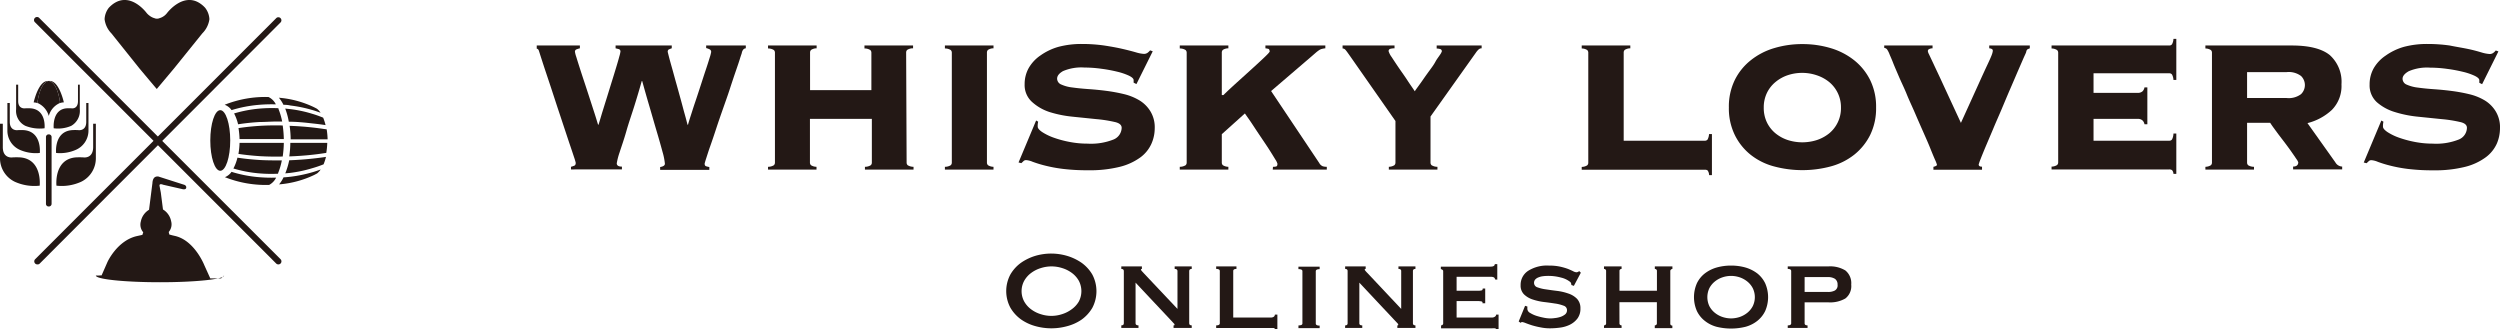 <svg xmlns="http://www.w3.org/2000/svg" viewBox="0 0 426.42 56.19"><defs><style>.cls-1{fill:#231815;}</style></defs><title>アセット 1</title><g id="レイヤー_2" data-name="レイヤー 2"><g id="レイヤー_1-2" data-name="レイヤー 1"><path class="cls-1" d="M34.51,5.69a4.23,4.23,0,0,0,1.21-2.42A3.45,3.45,0,0,0,35,1.34a4.65,4.65,0,0,0-.68-.62c-3-2.25-5.81,1.48-5.81,1.48a2.75,2.75,0,0,1-.42.44,2.5,2.5,0,0,1-.95.48.66.66,0,0,1-.31.06h-.11a.66.66,0,0,1-.31-.06,2.5,2.5,0,0,1-.95-.48A2.75,2.75,0,0,1,25,2.2S22.27-1.53,19.23.72a5.23,5.23,0,0,0-.68.62,3.43,3.43,0,0,0-.71,1.93A4.18,4.18,0,0,0,19,5.69l4.8,6c1.49,1.78,2.74,3.26,2.94,3.49l2.93-3.49Z"/><path class="cls-1" d="M47.48,45.1a.53.53,0,0,1-.37-.15L6,3.83a.52.52,0,1,1,.73-.73L47.85,44.21a.52.52,0,0,1-.37.89Z"/><path class="cls-1" d="M6.37,45.1A.52.52,0,0,1,6,44.21L47.11,3.1a.51.51,0,0,1,.74,0,.52.52,0,0,1,0,.73L6.73,45A.51.51,0,0,1,6.37,45.1Z"/><path class="cls-1" d="M37.71,47.49h0v0h0v0h0v0h0l0,0h0l0,0h0l0,0h0l0,0h-.06l0,0h0l0,0h0l-.06,0h0l-.09,0h0l-.07,0h0l-.06,0H36.6l-.06,0h-.3l-.07,0h-.3l-1-2.21S33.21,41,29.83,40.24l-.43-.1L28.88,40h0l-.1-.43a2,2,0,0,0,.41-1.84,3,3,0,0,0-1.39-2l-.37-2.88-.22-1.14h0V31.7c-.07-.49.62-.19.62-.19l3.16.72s.78.26.78-.28c0-.39-.47-.47-.47-.47l-4.18-1.34a.78.78,0,0,0-.52,0C26,30.3,26,31.23,26,31.23l-.05.38-.53,4.17a3,3,0,0,0-1.4,2,2,2,0,0,0,.41,1.84l-.14.44-.9.2c-3.39.74-5.06,4.43-5.06,4.43l-1,2.28H17L17,47h-.26l-.06,0h0l-.07,0h0l-.09,0h0l-.06,0h0l0,0h0l0,0h-.06l0,0h-.05l0,0h0v0h0l0,0h0v0h0v0h0v0h0v0c0,.63,4.89,1.14,10.94,1.14s10.93-.51,10.93-1.14Z"/><path class="cls-1" d="M7.6,21.88s.35-3.16-2.34-3.4a7.6,7.6,0,0,0-1,0s-1.16.16-1.16-1.24c0-1.21,0-2.8,0-2.8H2.75v4.18a2.84,2.84,0,0,0,1.59,2.85A6.68,6.68,0,0,0,7.6,21.88Z"/><path class="cls-1" d="M6.79,26.09s.39-3.61-2.67-3.89A7.74,7.74,0,0,0,3,22.2s-1.32.19-1.33-1.42c0-1.38,0-3.21,0-3.21H1.26v4.79a3.58,3.58,0,0,0,2.06,3.17A6.76,6.76,0,0,0,6.79,26.09Z"/><path class="cls-1" d="M6.77,31.67s.48-4.47-3.27-4.82a11.68,11.68,0,0,0-1.4,0S.48,27.09.48,25.1c0-1.71,0-4,0-4H0v5.92A4.44,4.44,0,0,0,2.52,31,8.13,8.13,0,0,0,6.77,31.67Z"/><path class="cls-1" d="M9.16,21.88s-.32-3.16,2.15-3.4a6.43,6.43,0,0,1,.93,0s1.06.16,1.06-1.24c0-1.21,0-2.8,0-2.8h.31v4.18a2.93,2.93,0,0,1-1.47,2.85A5.65,5.65,0,0,1,9.16,21.88Z"/><path class="cls-1" d="M9.57,26.09s-.39-3.61,2.67-3.89a7.89,7.89,0,0,1,1.15,0s1.32.19,1.32-1.42c0-1.38,0-3.21,0-3.21h.38v4.79A3.58,3.58,0,0,1,13,25.53,6.74,6.74,0,0,1,9.57,26.09Z"/><path class="cls-1" d="M9.63,31.67s-.48-4.47,3.25-4.82a11.5,11.5,0,0,1,1.39,0s1.61.24,1.62-1.75c0-1.71,0-4,0-4h.46v5.92A4.45,4.45,0,0,1,13.85,31,8,8,0,0,1,9.63,31.67Z"/><path class="cls-1" d="M8.32,13.81H8.15c-1.62,0-2.41,3.66-2.41,3.66a2.35,2.35,0,0,1,.78.16l-.13-.16S6.79,14.05,8.32,13.81Z"/><path class="cls-1" d="M10.24,17.46l-.13.16a2.4,2.4,0,0,1,.78-.16s-.79-3.66-2.4-3.66H8.32C9.85,14.05,10.24,17.46,10.24,17.46Z"/><path class="cls-1" d="M10.11,17.62l.13-.16s-.39-3.41-1.92-3.65c-1.53.24-1.93,3.65-1.93,3.65l.13.16a3.4,3.4,0,0,1,1.8,2.16A3.35,3.35,0,0,1,10.11,17.62Z"/><path class="cls-1" d="M8.32,35.22a.45.45,0,0,1-.48-.43V23.34a.45.45,0,0,1,.48-.42.46.46,0,0,1,.48.42V34.79A.46.46,0,0,1,8.32,35.22Z"/><polygon class="cls-1" points="39.63 19.18 39.63 19.18 39.63 19.18 39.63 19.18"/><ellipse class="cls-1" cx="37.57" cy="23.96" rx="1.7" ry="5.17"/><path class="cls-1" d="M39.5,18.78a22.44,22.44,0,0,1,4.55-.89,25.73,25.73,0,0,1,3-.09,2.66,2.66,0,0,0-1.25-1.25,18.58,18.58,0,0,0-7.48,1.32A2.51,2.51,0,0,1,39.5,18.78Z"/><path class="cls-1" d="M49.57,18a22.7,22.7,0,0,1,3.75.78c.45.13.91.29,1.36.45a2.85,2.85,0,0,0-.63-.69l-.48-.25a17,17,0,0,0-6-1.62,6,6,0,0,1,.78,1.21C48.77,17.87,49.18,17.91,49.57,18Z"/><path class="cls-1" d="M48.66,29.57l.83-.08a21.92,21.92,0,0,0,3.7-.78,19.57,19.57,0,0,0,2-.68,8.23,8.23,0,0,0,.41-1.27c-.76.12-1.52.21-2.27.29-1.33.15-2.68.24-4,.29A12.85,12.85,0,0,1,48.66,29.57Z"/><path class="cls-1" d="M47.43,29.63l0-.09a11.22,11.22,0,0,0,.64-2.18c-1.29,0-2.57,0-3.77-.07-1.79-.11-3.11-.29-3.8-.4a7.84,7.84,0,0,1-.69,1.85,21.73,21.73,0,0,0,4.27.82A24.39,24.39,0,0,0,47.43,29.63Z"/><path class="cls-1" d="M44.05,30.21a21.53,21.53,0,0,1-4.56-.9,2.48,2.48,0,0,1-1.13.91,18.93,18.93,0,0,0,7.55,1.32A2.8,2.8,0,0,0,47.1,30.3,25.9,25.9,0,0,1,44.05,30.21Z"/><path class="cls-1" d="M48.36,30.25a5.27,5.27,0,0,1-.76,1.2,17,17,0,0,0,6-1.61l.49-.26a2.89,2.89,0,0,0,.61-.67q-.68.25-1.35.45a23.78,23.78,0,0,1-3.75.78C49.18,30.19,48.77,30.23,48.36,30.25Z"/><path class="cls-1" d="M53.23,26.4c.68-.07,1.36-.16,2-.26l.42-.06a11.79,11.79,0,0,0,.17-1.71h-6.3a17.29,17.29,0,0,1-.18,2.31C50.66,26.63,52,26.54,53.23,26.4Z"/><path class="cls-1" d="M40.86,24.37a12.6,12.6,0,0,1-.19,1.88c.66.1,2,.28,3.71.39,1.23.07,2.52.09,3.84.06a17.44,17.44,0,0,0,.19-2.33Z"/><path class="cls-1" d="M53.19,19.39a21.17,21.17,0,0,0-3.7-.78l-.84-.09a12.35,12.35,0,0,1,.61,2.24c1.34,0,2.69.14,4,.29.75.08,1.51.17,2.27.29a8.6,8.6,0,0,0-.41-1.27C54.49,19.81,53.84,19.58,53.19,19.39Z"/><path class="cls-1" d="M44.34,20.81c.9,0,1.84-.08,2.79-.08h1a12.09,12.09,0,0,0-.64-2.17l0-.1a24.28,24.28,0,0,0-3.3.07,21.75,21.75,0,0,0-4.26.82,7.84,7.84,0,0,1,.68,1.85A37.48,37.48,0,0,1,44.34,20.81Z"/><path class="cls-1" d="M55.26,22c-.67-.1-1.35-.19-2-.26-1.28-.14-2.57-.23-3.86-.28a17.14,17.14,0,0,1,.18,2.3h6.3a13.08,13.08,0,0,0-.16-1.7Z"/><path class="cls-1" d="M44.38,21.46c-1.76.11-3.05.29-3.7.39a14,14,0,0,1,.18,1.87h7.55a19.11,19.11,0,0,0-.19-2.32C46.9,21.37,45.61,21.39,44.38,21.46Z"/><path class="cls-1" d="M97.39,28.45a4.21,4.21,0,0,0,.57-.19c.16-.06.24-.23.24-.5a8.6,8.6,0,0,0-.26-.88c-.18-.54-.41-1.24-.71-2.12s-.62-1.86-1-3-.74-2.25-1.13-3.4L94,15c-.37-1.12-.71-2.13-1-3s-.54-1.65-.73-2.24-.29-.92-.32-1c-.08-.3-.22-.45-.4-.45V7.76h7.36v.48a3.9,3.9,0,0,0-.6.19.4.4,0,0,0-.24.42,5,5,0,0,0,.22.84c.15.49.34,1.1.58,1.85s.51,1.58.81,2.48.59,1.8.88,2.69.57,1.76.83,2.56.46,1.48.62,2h.08q.24-.77.6-2c.25-.79.51-1.64.79-2.53l.84-2.72c.29-.91.54-1.74.77-2.5s.41-1.37.54-1.87a5.18,5.18,0,0,0,.2-.86.4.4,0,0,0-.3-.42L105,8.24V7.76h9.58v.48a3.35,3.35,0,0,0-.49.19c-.13.06-.2.2-.2.42,0,0,.07.29.2.8s.31,1.16.53,1.93.45,1.65.72,2.6.52,1.88.77,2.78.46,1.73.68,2.51.37,1.38.48,1.81h.08c.08-.32.24-.84.47-1.55s.48-1.51.78-2.39.6-1.81.91-2.76.59-1.83.86-2.63.49-1.49.66-2.06a6.53,6.53,0,0,0,.27-1,.47.47,0,0,0-.27-.48,2.81,2.81,0,0,0-.58-.21V7.76h6.76v.48a.62.62,0,0,0-.46.25,1.32,1.32,0,0,0-.22.52c0,.08-.14.41-.32,1s-.43,1.31-.73,2.18-.63,1.86-1,3-.77,2.24-1.17,3.38-.79,2.26-1.15,3.36-.69,2.08-1,2.95-.53,1.59-.71,2.14-.26.85-.26.9c0,.24.09.39.26.44a3.53,3.53,0,0,0,.54.13v.48H112.6v-.48c.54-.09.81-.27.81-.57a10.74,10.74,0,0,0-.4-2c-.27-1-.6-2.18-1-3.52s-.8-2.77-1.25-4.29-.85-2.94-1.22-4.28h-.08c-.33,1.18-.73,2.54-1.21,4.08s-1,3-1.41,4.45S106,25,105.68,26a11.34,11.34,0,0,0-.48,1.85c0,.38.29.57.88.57v.48H97.39Z"/><path class="cls-1" d="M154.64,27.72a.62.62,0,0,0,.18.46,1.91,1.91,0,0,0,1,.27v.48h-8.29v-.48a1.87,1.87,0,0,0,1-.27.62.62,0,0,0,.18-.46V20.28H138.15v7.44a.62.62,0,0,0,.18.46,1.82,1.82,0,0,0,.94.27v.48H131v-.48a1.87,1.87,0,0,0,1-.27.62.62,0,0,0,.18-.46V9a.62.62,0,0,0-.18-.46,1.77,1.77,0,0,0-1-.27V7.76h8.29v.48a1.72,1.72,0,0,0-.94.27.62.62,0,0,0-.18.46v6.4h10.46V9a.62.62,0,0,0-.18-.46,1.77,1.77,0,0,0-1-.27V7.76h8.29v.48a1.8,1.8,0,0,0-1,.27.62.62,0,0,0-.18.46Z"/><path class="cls-1" d="M161.17,28.45a1.87,1.87,0,0,0,1-.27.62.62,0,0,0,.18-.46V9a.62.62,0,0,0-.18-.46,1.77,1.77,0,0,0-1-.27V7.76h8.29v.48a1.72,1.72,0,0,0-.94.27.62.62,0,0,0-.18.46V27.72a.62.62,0,0,0,.18.46,1.82,1.82,0,0,0,.94.27v.48h-8.29Z"/><path class="cls-1" d="M177.08,20.76a2.77,2.77,0,0,0-.08.84c0,.27.25.57.74.91a9.37,9.37,0,0,0,1.93.95,18,18,0,0,0,2.72.74,16,16,0,0,0,3.1.3,10.46,10.46,0,0,0,4.43-.7,2.21,2.21,0,0,0,1.4-2c0-.49-.41-.83-1.22-1a22.6,22.6,0,0,0-3.08-.48l-4-.41a19.48,19.48,0,0,1-4-.8A8.24,8.24,0,0,1,176,17.36a3.88,3.88,0,0,1-1.23-3,5.58,5.58,0,0,1,.71-2.78,6.54,6.54,0,0,1,2-2.13A10.06,10.06,0,0,1,180.5,8a15.26,15.26,0,0,1,4-.5,26.92,26.92,0,0,1,3.83.26c1.18.18,2.22.37,3.13.58s1.68.41,2.3.59a5.89,5.89,0,0,0,1.33.26,1.05,1.05,0,0,0,.64-.18,2.49,2.49,0,0,0,.44-.42l.45.16-2.78,5.59-.48-.24v-.44c0-.24-.27-.49-.79-.75a10.64,10.64,0,0,0-2-.68,24.71,24.71,0,0,0-2.7-.5,20.71,20.71,0,0,0-2.89-.21,7.94,7.94,0,0,0-3.67.61c-.69.4-1,.83-1,1.29a1.1,1.1,0,0,0,.72,1,6.27,6.27,0,0,0,1.89.5c.78.11,1.67.2,2.66.27s2,.16,3.06.3a28,28,0,0,1,3.06.56,9.37,9.37,0,0,1,2.65,1.07A5.58,5.58,0,0,1,196.23,19a5.22,5.22,0,0,1,.73,2.88,6.54,6.54,0,0,1-.55,2.61,5.9,5.9,0,0,1-1.85,2.32,10.09,10.09,0,0,1-3.5,1.63,21,21,0,0,1-5.45.6,34.23,34.23,0,0,1-4.37-.24,24.64,24.64,0,0,1-3.12-.59,20.13,20.13,0,0,1-2-.62,3.4,3.4,0,0,0-1.1-.28.6.6,0,0,0-.43.16l-.38.36-.48-.12,3-7.16Z"/><path class="cls-1" d="M217.13,28.45a2,2,0,0,0,.56-.06c.14-.05.2-.2.2-.47a2.63,2.63,0,0,0-.36-.72c-.24-.4-.55-.9-.92-1.49s-.8-1.22-1.25-1.89-.89-1.32-1.29-1.93-.76-1.16-1.08-1.61-.54-.77-.65-.93l-3.94,3.54v4.83a.62.62,0,0,0,.18.46,1.82,1.82,0,0,0,.94.27v.48h-8.29v-.48a1.87,1.87,0,0,0,1-.27.62.62,0,0,0,.18-.46V9a.62.62,0,0,0-.18-.46,1.77,1.77,0,0,0-1-.27V7.76h8.29v.48a1.72,1.72,0,0,0-.94.27.62.62,0,0,0-.18.46v7.24h.28c.8-.78,1.67-1.58,2.59-2.41s1.78-1.61,2.56-2.32,1.43-1.31,1.95-1.81.79-.8.79-.9-.07-.39-.2-.43a3.89,3.89,0,0,0-.53-.1V7.76h10.22v.48a4.16,4.16,0,0,0-.66.12,1.57,1.57,0,0,0-.48.25,6,6,0,0,0-.49.38l-.62.54-7,6,8.21,12.27a1.22,1.22,0,0,0,.6.56,2.31,2.31,0,0,0,.69.09v.48h-9.22Z"/><path class="cls-1" d="M252.72,7.76v.48a.75.75,0,0,0-.55.23,3,3,0,0,0-.42.5L244,19.87v7.85a.62.62,0,0,0,.18.46,1.91,1.91,0,0,0,1,.27v.48h-8.29v-.48a1.91,1.91,0,0,0,.95-.27.62.62,0,0,0,.18-.46V20.64l-7.69-11c-.43-.61-.71-1-.84-1.14a.65.65,0,0,0-.49-.23V7.76h8.86v.48a3,3,0,0,0-.69.08.39.39,0,0,0-.32.41,3.34,3.34,0,0,0,.52,1c.35.54.76,1.16,1.23,1.85s1,1.41,1.47,2.14.92,1.34,1.25,1.85c.08-.14.25-.38.52-.75s.57-.78.9-1.26.7-1,1.09-1.53.74-1,1-1.49.57-.85.78-1.19a2.16,2.16,0,0,0,.32-.58.38.38,0,0,0-.3-.41,2.38,2.38,0,0,0-.58-.08V7.76Z"/><path class="cls-1" d="M290.78,24a.56.56,0,0,0,.49-.22,2.4,2.4,0,0,0,.24-.91H292v7h-.48a1.5,1.5,0,0,0-.24-.78.7.7,0,0,0-.49-.14h-21v-.48a1.82,1.82,0,0,0,.94-.27.62.62,0,0,0,.18-.46V9a.62.62,0,0,0-.18-.46,1.72,1.72,0,0,0-.94-.27V7.76h8.29v.48a1.77,1.77,0,0,0-.95.27.62.62,0,0,0-.18.46V24Z"/><path class="cls-1" d="M307.44,7.52a16.68,16.68,0,0,1,4.85.7,11.89,11.89,0,0,1,4,2.08A10,10,0,0,1,319,13.68a10.28,10.28,0,0,1,1,4.66A10.29,10.29,0,0,1,319,23a10,10,0,0,1-2.72,3.38,11.1,11.1,0,0,1-4,2,18.7,18.7,0,0,1-9.7,0,10.93,10.93,0,0,1-4-2A9.87,9.87,0,0,1,295.89,23a10.3,10.3,0,0,1-1-4.67,10.28,10.28,0,0,1,1-4.66,9.87,9.87,0,0,1,2.72-3.38,11.7,11.7,0,0,1,4-2.08A16.58,16.58,0,0,1,307.44,7.52Zm0,4.91a7.74,7.74,0,0,0-2.52.4A6.52,6.52,0,0,0,302.83,14a5.53,5.53,0,0,0-1.45,1.85,5.67,5.67,0,0,0-.54,2.51,5.69,5.69,0,0,0,.54,2.52,5.53,5.53,0,0,0,1.45,1.85,6.52,6.52,0,0,0,2.09,1.15,8.11,8.11,0,0,0,5,0,6.68,6.68,0,0,0,2.1-1.15,5.5,5.5,0,0,0,1.44-1.85,5.56,5.56,0,0,0,.55-2.52,5.56,5.56,0,0,0-2-4.36,6.68,6.68,0,0,0-2.1-1.15A7.72,7.72,0,0,0,307.44,12.43Z"/><path class="cls-1" d="M329.78,28.45a1.55,1.55,0,0,0,.48-.17.23.23,0,0,0,.12-.2,6,6,0,0,0-.32-.82c-.22-.5-.49-1.15-.83-2s-.73-1.72-1.18-2.74-.92-2.08-1.39-3.18-1-2.19-1.43-3.26-.93-2.06-1.33-3-.74-1.7-1-2.37-.48-1.14-.59-1.41a4.25,4.25,0,0,0-.44-.88.7.7,0,0,0-.48-.25V7.76h8.24v.48a1.41,1.41,0,0,0-.64.16.39.39,0,0,0-.16.33,1.58,1.58,0,0,0,.18.5l.77,1.63c.38.83.95,2,1.69,3.62l3,6.48,2.88-6.34q1.06-2.35,1.65-3.6t.75-1.71a2.87,2.87,0,0,0,.16-.62.39.39,0,0,0-.12-.31,1.15,1.15,0,0,0-.49-.14V7.76h6.92v.48l-.38.16a.67.67,0,0,0-.22.37c0,.16-.21.55-.48,1.16l-1,2.3c-.39.91-.82,1.92-1.29,3s-.95,2.24-1.44,3.4-1,2.28-1.45,3.38L338.69,25c-.36.86-.65,1.57-.87,2.14a8.43,8.43,0,0,0-.32.92c0,.24.19.37.57.37v.52h-8.29Z"/><path class="cls-1" d="M365.78,21.2a1.17,1.17,0,0,0-.34-.66,1.15,1.15,0,0,0-.86-.26h-7.49V24H370a.55.55,0,0,0,.48-.22,2.3,2.3,0,0,0,.24-1h.49v6.88h-.49a1,1,0,0,0-.24-.64.81.81,0,0,0-.48-.12H349.93v-.48a1.82,1.82,0,0,0,.94-.27.59.59,0,0,0,.19-.46V9a.59.59,0,0,0-.19-.46,1.72,1.72,0,0,0-.94-.27V7.76H370a.55.55,0,0,0,.48-.22,2.07,2.07,0,0,0,.24-.91h.49v7h-.49a2.07,2.07,0,0,0-.24-.91.55.55,0,0,0-.48-.22H357.09v3.34h7.49a1.19,1.19,0,0,0,.86-.26,1.23,1.23,0,0,0,.34-.67h.49V21.2Z"/><path class="cls-1" d="M383.28,27.72a.62.62,0,0,0,.18.46,1.87,1.87,0,0,0,1,.27v.48h-8.29v-.48a1.82,1.82,0,0,0,.94-.27.62.62,0,0,0,.18-.46V9a.62.62,0,0,0-.18-.46,1.72,1.72,0,0,0-.94-.27V7.76h14.73q4.45,0,6.48,1.63a6.12,6.12,0,0,1,2,5,5.79,5.79,0,0,1-1.63,4.35A9.51,9.51,0,0,1,393.58,21l4.75,6.68a1.4,1.4,0,0,0,1.17.73v.48h-8.37v-.48c.59,0,.88-.27.88-.73a2.06,2.06,0,0,0-.32-.56c-.21-.32-.48-.71-.8-1.17s-.68-.95-1.07-1.47L388.69,23c-.36-.48-.67-.91-.94-1.28s-.44-.64-.53-.77h-3.94Zm6.76-11a3.48,3.48,0,0,0,2.44-.66,2.15,2.15,0,0,0,0-3.1,3.48,3.48,0,0,0-2.44-.66h-6.76v4.42Z"/><path class="cls-1" d="M406.54,20.76a3.15,3.15,0,0,0-.08.84c0,.27.25.57.74.91a9.37,9.37,0,0,0,1.93.95,18.3,18.3,0,0,0,2.72.74,16,16,0,0,0,3.1.3,10.46,10.46,0,0,0,4.43-.7,2.2,2.2,0,0,0,1.4-2c0-.49-.4-.83-1.22-1a22.6,22.6,0,0,0-3.08-.48l-4-.41a19.58,19.58,0,0,1-4-.8,8.24,8.24,0,0,1-3.08-1.69,3.88,3.88,0,0,1-1.22-3,5.57,5.57,0,0,1,.7-2.78,6.54,6.54,0,0,1,2-2.13A10.17,10.17,0,0,1,410,8a15.26,15.26,0,0,1,4-.5,26.92,26.92,0,0,1,3.83.26C419,8,420,8.15,421,8.36s1.67.41,2.29.59a5.89,5.89,0,0,0,1.33.26,1,1,0,0,0,.64-.18,2.49,2.49,0,0,0,.44-.42l.45.16-2.78,5.59-.48-.24v-.44c0-.24-.26-.49-.79-.75a10.39,10.39,0,0,0-2-.68,24.06,24.06,0,0,0-2.69-.5,20.85,20.85,0,0,0-2.9-.21,7.87,7.87,0,0,0-3.66.61q-1.05.6-1.05,1.29a1.1,1.1,0,0,0,.72,1,6.44,6.44,0,0,0,1.89.5c.78.11,1.67.2,2.66.27s2,.16,3.06.3a27.54,27.54,0,0,1,3.06.56,9.37,9.37,0,0,1,2.65,1.07A5.58,5.58,0,0,1,425.69,19a5.22,5.22,0,0,1,.73,2.88,6.71,6.71,0,0,1-.54,2.61A5.93,5.93,0,0,1,424,26.82a10,10,0,0,1-3.5,1.63,21,21,0,0,1-5.45.6,34.34,34.34,0,0,1-4.37-.24,24.11,24.11,0,0,1-3.11-.59,19.65,19.65,0,0,1-2-.62,3.4,3.4,0,0,0-1.1-.28.64.64,0,0,0-.43.16l-.38.36-.48-.12,3-7.16Z"/><path class="cls-1" d="M179.33,43.25a9.69,9.69,0,0,1,2.67.39,8.72,8.72,0,0,1,2.48,1.18,6.58,6.58,0,0,1,1.83,2,6.08,6.08,0,0,1,0,5.7,6.58,6.58,0,0,1-1.83,2A7.89,7.89,0,0,1,182,55.64a10.08,10.08,0,0,1-5.34,0,7.89,7.89,0,0,1-2.48-1.14,6.46,6.46,0,0,1-1.83-2,6,6,0,0,1,0-5.7,6.46,6.46,0,0,1,1.83-2,8.72,8.72,0,0,1,2.48-1.18A9.69,9.69,0,0,1,179.33,43.25Zm0,2.19a6,6,0,0,0-1.81.29,5.32,5.32,0,0,0-1.63.82,4.26,4.26,0,0,0-1.18,1.32,3.71,3.71,0,0,0,0,3.58,4.26,4.26,0,0,0,1.18,1.32,5.32,5.32,0,0,0,1.63.82,5.79,5.79,0,0,0,3.62,0,5.43,5.43,0,0,0,1.63-.82A4.26,4.26,0,0,0,184,51.45a3.79,3.79,0,0,0,0-3.58,4.26,4.26,0,0,0-1.18-1.32,5.43,5.43,0,0,0-1.63-.82A6,6,0,0,0,179.33,45.44Z"/><path class="cls-1" d="M191.26,55.5c.29,0,.43-.12.43-.36V46.23c0-.24-.14-.36-.43-.36v-.43h3.51v.43c-.12,0-.17.06-.17.12s.17.3.52.64l5.72,6.06V46.23q0-.36-.48-.36v-.43h2.91v.43c-.28,0-.43.12-.43.36v8.91c0,.24.15.36.43.36v.43h-3.1V55.5c.12,0,.17,0,.17-.12s-.08-.18-.23-.33l-.51-.55-5.91-6.29v6.93c0,.24.17.36.5.36v.43h-2.93Z"/><path class="cls-1" d="M210.9,45.44v.43c-.37,0-.55.12-.55.36v7.93h6.43a.82.82,0,0,0,.48-.13.43.43,0,0,0,.19-.37h.43v2.51h-.43a.2.2,0,0,0-.19-.22,3.4,3.4,0,0,0-.48,0h-9.34V55.5c.41,0,.62-.12.62-.36V46.23c0-.24-.21-.36-.62-.36v-.43Z"/><path class="cls-1" d="M221.48,55.5a1.09,1.09,0,0,0,.53-.09.28.28,0,0,0,.14-.27V46.23A.28.28,0,0,0,222,46a1.09,1.09,0,0,0-.53-.09v-.43h3.62v.43q-.66,0-.66.36v8.91q0,.36.66.36v.43h-3.62Z"/><path class="cls-1" d="M229.44,55.5q.42,0,.42-.36V46.23q0-.36-.42-.36v-.43h3.5v.43c-.11,0-.17.06-.17.12s.18.3.53.64L239,52.69V46.23c0-.24-.16-.36-.47-.36v-.43h2.9v.43c-.28,0-.43.12-.43.36v8.91c0,.24.15.36.43.36v.43h-3.09V55.5c.11,0,.16,0,.16-.12a.65.65,0,0,0-.22-.33c-.15-.16-.32-.35-.52-.55l-5.9-6.29v6.93c0,.24.16.36.5.36v.43h-2.93Z"/><path class="cls-1" d="M255,47.66c0-.3-.24-.45-.74-.45h-5.81v2.38h3.67a2.07,2.07,0,0,0,.59-.06c.13,0,.19-.15.19-.32h.43v2.52h-.47a.23.23,0,0,0-.19-.32,3.53,3.53,0,0,0-.74-.06h-3.48v2.81h6.1A.82.82,0,0,0,255,54a.4.4,0,0,0,.19-.34h.42v2.5h-.42A.22.22,0,0,0,255,56a3.4,3.4,0,0,0-.48,0H245.8V55.5a.4.4,0,0,0,.24-.09.29.29,0,0,0,.12-.27V46.23A.29.29,0,0,0,246,46a.4.4,0,0,0-.24-.09v-.43h8.46c.5,0,.74-.14.74-.43h.43v2.65Z"/><path class="cls-1" d="M260.52,52.28c0,.07,0,.13,0,.2a1.79,1.79,0,0,0,0,.23.82.82,0,0,0,.46.66,4.93,4.93,0,0,0,1.08.5,11.63,11.63,0,0,0,1.26.32,5.64,5.64,0,0,0,1,.12c.22,0,.5,0,.82-.05a4.65,4.65,0,0,0,1-.2,2.59,2.59,0,0,0,.81-.43.9.9,0,0,0,.33-.73.79.79,0,0,0-.58-.76,6.54,6.54,0,0,0-1.47-.37c-.58-.09-1.22-.18-1.9-.26a9.9,9.9,0,0,1-1.91-.43,3.82,3.82,0,0,1-1.46-.86,2.08,2.08,0,0,1-.59-1.58,2.84,2.84,0,0,1,1.26-2.43,6,6,0,0,1,3.55-.91,8.82,8.82,0,0,1,1.92.18,10.29,10.29,0,0,1,1.35.39c.36.15.66.28.89.4a1.4,1.4,0,0,0,.51.17.55.55,0,0,0,.29-.06l.24-.13.26.27-1.19,2.24-.43-.15c0-.09,0-.19-.05-.28a.45.45,0,0,0-.21-.29,4,4,0,0,0-1.48-.69,8.16,8.16,0,0,0-2.24-.29,6.37,6.37,0,0,0-.9.06,2.89,2.89,0,0,0-.77.21,1.34,1.34,0,0,0-.52.36.85.85,0,0,0-.19.56.79.79,0,0,0,.58.76,6.62,6.62,0,0,0,1.47.35c.59.09,1.22.18,1.9.26a9.21,9.21,0,0,1,1.91.45,3.65,3.65,0,0,1,1.47.9,2.29,2.29,0,0,1,.58,1.64,2.75,2.75,0,0,1-.51,1.72,3.63,3.63,0,0,1-1.28,1.05,5.38,5.38,0,0,1-1.68.5,13.37,13.37,0,0,1-1.73.12,7.82,7.82,0,0,1-1.6-.16,14.3,14.3,0,0,1-1.46-.35c-.43-.14-.8-.27-1.1-.39a3.1,3.1,0,0,0-.55-.17.35.35,0,0,0-.29.14l-.33-.24,1.09-2.67Z"/><path class="cls-1" d="M276.23,55.14a.31.31,0,0,0,.11.27.38.38,0,0,0,.25.09v.43h-3V55.5a.37.37,0,0,0,.25-.09.31.31,0,0,0,.11-.27V46.23a.31.31,0,0,0-.11-.27.37.37,0,0,0-.25-.09v-.43h3v.43a.38.38,0,0,0-.25.09.31.31,0,0,0-.11.27v3.36h6.39V46.23a.31.31,0,0,0-.11-.27.37.37,0,0,0-.25-.09v-.43h3v.43A.4.4,0,0,0,285,46a.31.31,0,0,0-.1.27v8.91a.31.31,0,0,0,.1.27.4.4,0,0,0,.25.09v.43h-3V55.5a.37.37,0,0,0,.25-.09.31.31,0,0,0,.11-.27v-3.6h-6.39Z"/><path class="cls-1" d="M295.27,45.3a8.92,8.92,0,0,1,2.46.33,6.26,6.26,0,0,1,2,1,4.83,4.83,0,0,1,1.35,1.68,5.89,5.89,0,0,1,0,4.75,4.83,4.83,0,0,1-1.35,1.68,5.64,5.64,0,0,1-2,1,10.28,10.28,0,0,1-4.93,0,5.52,5.52,0,0,1-2-1,4.74,4.74,0,0,1-1.36-1.68,5.89,5.89,0,0,1,0-4.75,4.74,4.74,0,0,1,1.36-1.68,6.11,6.11,0,0,1,2-1A8.94,8.94,0,0,1,295.27,45.3Zm0,1.76a4.71,4.71,0,0,0-1.49.25,4.22,4.22,0,0,0-1.3.72,3.6,3.6,0,0,0-.92,1.13,3.59,3.59,0,0,0,0,3.05,3.6,3.6,0,0,0,.92,1.13,4.22,4.22,0,0,0,1.3.72,4.71,4.71,0,0,0,1.49.25,4.8,4.8,0,0,0,1.49-.25,4.29,4.29,0,0,0,1.29-.72,3.6,3.6,0,0,0,.92-1.13,3.5,3.5,0,0,0,0-3.05,3.6,3.6,0,0,0-.92-1.13,4.29,4.29,0,0,0-1.29-.72A4.8,4.8,0,0,0,295.27,47.06Z"/><path class="cls-1" d="M305.52,46.23c0-.24-.2-.36-.59-.36v-.43h6.93a5,5,0,0,1,2.9.69,2.79,2.79,0,0,1,1,2.41,2.67,2.67,0,0,1-1,2.37,5.18,5.18,0,0,1-2.9.66h-4.05v3.57c0,.24.17.36.5.36v.43h-3.38V55.5c.39,0,.59-.12.59-.36Zm6.29,3.57a2.4,2.4,0,0,0,1.16-.25,1,1,0,0,0,.46-1,1.14,1.14,0,0,0-.46-1,2.19,2.19,0,0,0-1.16-.29h-4V49.8Z"/></g></g></svg>